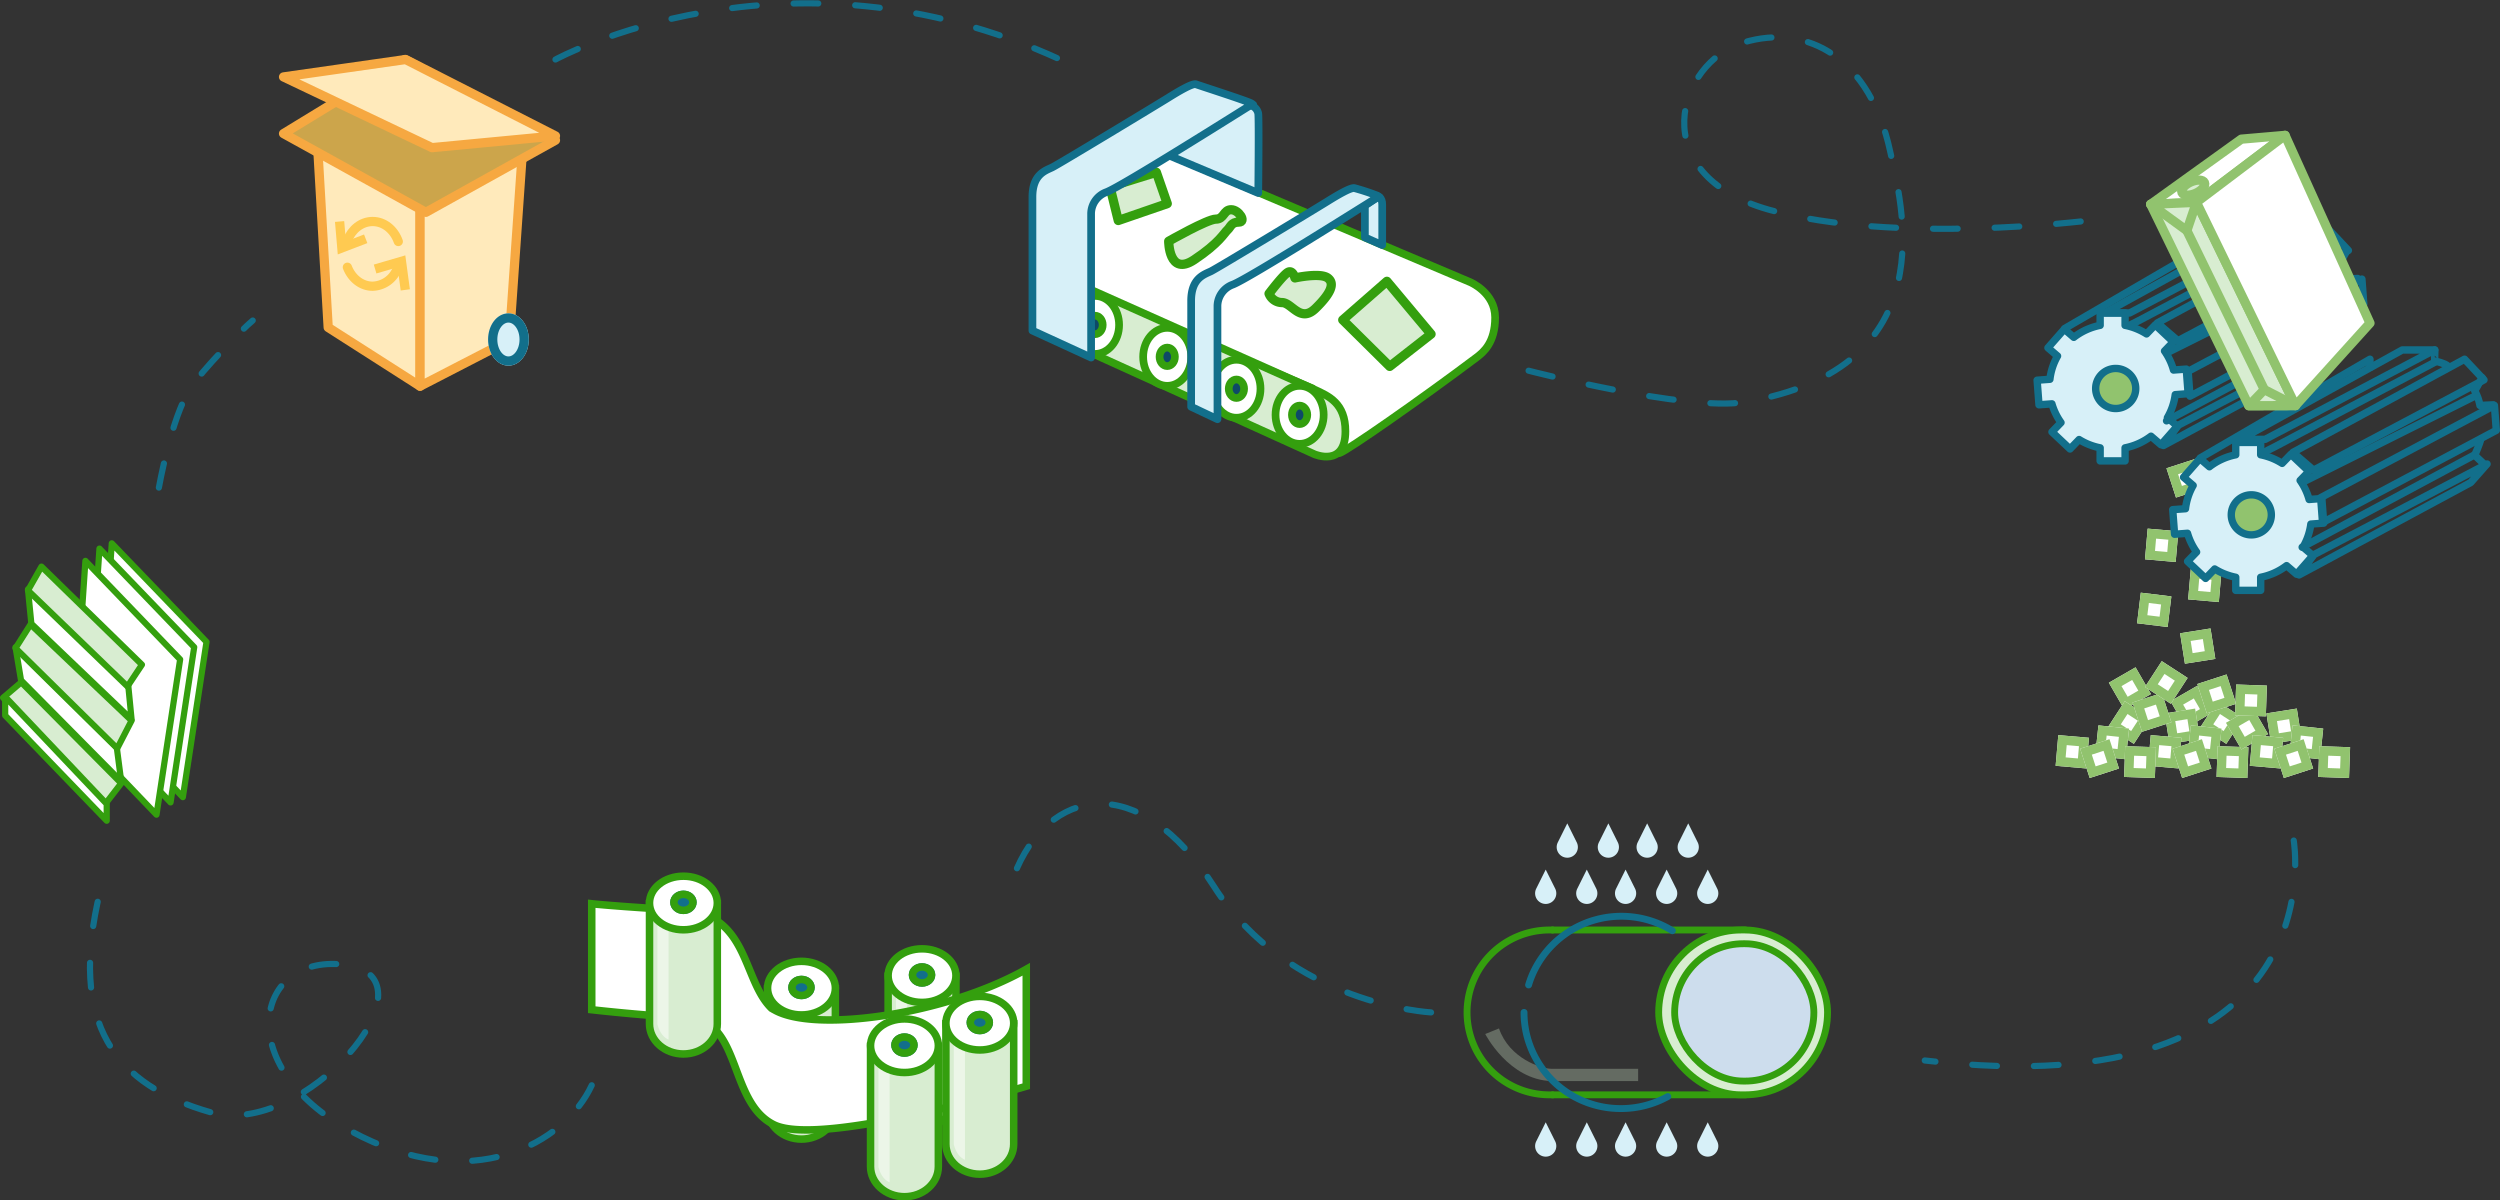 <svg xmlns="http://www.w3.org/2000/svg" width="811.205" height="389.529" viewBox="0 0 811.205 389.529">
  <rect x="0" y="0" width="811.205" height="389.529" fill="#333333" stroke="none"/>
  <defs>
    <style>
      .cls-1, .cls-4 {
        fill: #ffeabb;
      }

      .cls-1, .cls-2 {
        stroke: #f6a841;
      }

      .cls-1, .cls-10, .cls-11, .cls-12, .cls-13, .cls-14, .cls-2, .cls-21, .cls-22, .cls-24, .cls-25, .cls-26, .cls-27, .cls-28, .cls-29, .cls-4 {
        stroke-linejoin: round;
      }

      .cls-1, .cls-10, .cls-11, .cls-12, .cls-13, .cls-14, .cls-15, .cls-18, .cls-19, .cls-2, .cls-20, .cls-21, .cls-22, .cls-23, .cls-24, .cls-25, .cls-26, .cls-27, .cls-28, .cls-29, .cls-3, .cls-30, .cls-4, .cls-5, .cls-6, .cls-8, .cls-9 {
        stroke-miterlimit: 10;
      }

      .cls-1, .cls-14, .cls-2, .cls-23, .cls-28, .cls-29, .cls-3, .cls-4, .cls-5 {
        stroke-width: 3px;
      }

      .cls-2 {
        fill: #cca54b;
      }

      .cls-11, .cls-17, .cls-24, .cls-3 {
        fill: #d7f0f8;
      }

      .cls-11, .cls-19, .cls-24, .cls-25, .cls-27, .cls-3, .cls-30 {
        stroke: #126f8b;
      }

      .cls-4, .cls-5 {
        stroke: #ffca51;
      }

      .cls-19, .cls-24, .cls-25, .cls-26, .cls-27, .cls-30, .cls-4 {
        stroke-linecap: round;
      }

      .cls-15, .cls-19, .cls-25, .cls-26, .cls-30, .cls-32, .cls-5 {
        fill: none;
      }

      .cls-12, .cls-14, .cls-16, .cls-18, .cls-22, .cls-28, .cls-6 {
        fill: #d8edd1;
      }

      .cls-10, .cls-12, .cls-13, .cls-14, .cls-15, .cls-18, .cls-20, .cls-21, .cls-22, .cls-6, .cls-8, .cls-9 {
        stroke: #349f0e;
      }

      .cls-6, .cls-8, .cls-9 {
        stroke-width: 2.438px;
      }

      .cls-10, .cls-21, .cls-23, .cls-29, .cls-7, .cls-8 {
        fill: #fff;
      }

      .cls-7 {
        opacity: 0.505;
      }

      .cls-9 {
        fill: #126f8b;
      }

      .cls-10, .cls-11, .cls-12, .cls-13 {
        stroke-width: 2.5px;
      }

      .cls-13 {
        fill: #0e4967;
      }

      .cls-15, .cls-18, .cls-19, .cls-20 {
        stroke-width: 2.229px;
      }

      .cls-16 {
        opacity: 0.299;
      }

      .cls-20 {
        fill: #cddded;
      }

      .cls-21, .cls-22 {
        stroke-width: 2.015px;
      }

      .cls-23, .cls-28, .cls-29 {
        stroke: #91c36e;
      }

      .cls-24, .cls-25, .cls-26, .cls-27 {
        stroke-width: 2.396px;
      }

      .cls-26 {
        stroke: #0e4967;
      }

      .cls-27 {
        fill: #91c36e;
      }

      .cls-30 {
        stroke-width: 2px;
        stroke-dasharray: 8 12;
      }

      .cls-31 {
        stroke: none;
      }
    </style>
  </defs>
  <g id="reciclaje_1" transform="translate(1.007 -1.197)">
    <g id="Group_56" data-name="Group 56" transform="translate(91 20.506)">
      <path id="Path_234" data-name="Path 234" class="cls-1" d="M0,0,3.478,59.618,33.286,78.676V18.489Z" transform="translate(11.008 27.324)"/>
      <path id="Path_235" data-name="Path 235" class="cls-1" d="M0,18.24V78.427L28.94,63.491,33.371,0Z" transform="translate(44.294 27.573)"/>
      <path id="Path_236" data-name="Path 236" class="cls-2" d="M46.181,49.586,0,24.037,39.405,0,88.232,26.187Z"/>
      <path id="Path_237" data-name="Path 237" class="cls-1" d="M88.232,24.793,48.166,28.6,0,5.655,39.607,0Z"/>
      <g id="Oval" class="cls-3" transform="translate(66.366 82.363)">
        <ellipse class="cls-31" cx="6.603" cy="8.49" rx="6.603" ry="8.49"/>
        <ellipse class="cls-32" cx="6.603" cy="8.49" rx="5.103" ry="6.99"/>
      </g>
      <g id="Group_55" data-name="Group 55" transform="translate(16.723 50.823)">
        <path id="Shape" class="cls-4" d="M16.541,6.488C15.19,2.68,11.974,0,8.221,0,4.557,0,1.4,2.555,0,6.221" transform="translate(3.966 1.741)"/>
        <path id="Shape-2" data-name="Shape" class="cls-4" d="M0,0C1.416,3.633,4.554,6.158,8.2,6.158A8.875,8.875,0,0,0,16.023.847" transform="translate(3.99 16.583)"/>
        <path id="Path_238" data-name="Path 238" class="cls-5" d="M1.512,0,0,8.469l8.239-.856" transform="matrix(0.966, -0.259, 0.259, 0.966, 0, 2.132)"/>
        <path id="Path_238_Copy" data-name="Path 238 Copy" class="cls-5" d="M.87,0,0,9.311,8.891,8.8" transform="translate(23.627 23.734) rotate(167)"/>
      </g>
    </g>
    <g id="Group_57" data-name="Group 57" transform="translate(191 285.506)">
      <g id="Group_8_Copy" data-name="Group 8 Copy" transform="translate(57.052 27.625)">
        <path id="Path" class="cls-6" d="M22.006,0H0V39.024c0,5.388,4.926,9.756,11,9.756s11-4.368,11-9.756Z" transform="translate(0 8.908)"/>
        <path id="Path-2" data-name="Path" class="cls-7" d="M3.621,0H0V34.19c.777,3.034,2.3,4.417,3.621,4.974Z" transform="translate(2.565 13.866)"/>
        <ellipse id="Oval-2" data-name="Oval" class="cls-8" cx="11.003" cy="8.696" rx="11.003" ry="8.696" transform="translate(0 0)"/>
        <g id="Oval-3" data-name="Oval" class="cls-9" transform="translate(6.697 4.666)">
          <ellipse class="cls-31" cx="4.305" cy="3.818" rx="4.305" ry="3.818"/>
          <ellipse class="cls-32" cx="4.305" cy="3.818" rx="3.087" ry="2.599"/>
        </g>
      </g>
      <g id="Group_8_Copy_2" data-name="Group 8 Copy 2" transform="translate(96.173 23.563)">
        <path id="Path-3" data-name="Path" class="cls-6" d="M22.006,0H0V39.024c0,5.388,4.926,9.756,11,9.756s11-4.368,11-9.756Z" transform="translate(0 8.908)"/>
        <path id="Path-4" data-name="Path" class="cls-7" d="M3.621,0H0V34.19c.777,3.034,2.3,4.417,3.621,4.974Z" transform="translate(2.565 13.866)"/>
        <ellipse id="Oval-4" data-name="Oval" class="cls-8" cx="11.003" cy="8.696" rx="11.003" ry="8.696" transform="translate(0 0)"/>
        <g id="Oval-5" data-name="Oval" class="cls-9" transform="translate(6.697 4.666)">
          <ellipse class="cls-31" cx="4.305" cy="3.818" rx="4.305" ry="3.818"/>
          <ellipse class="cls-32" cx="4.305" cy="3.818" rx="3.087" ry="2.599"/>
        </g>
      </g>
      <path id="Path_76_Copy" data-name="Path 76 Copy" class="cls-8" d="M0,0S7.523.849,29.455,2.123c21.356,1.24,19.45,22.388,28.707,31.631a5.14,5.14,0,0,0,1,.636C72.31,42.041,114.918,36.015,141,21.265V59.22s-66.514,19.961-81.837,12.5-10.2-35.639-29.707-34.78C14.72,36.079,0,34.39,0,34.39Z" transform="translate(0 8.938)"/>
      <g id="Group_8" data-name="Group 8" transform="translate(18.746)">
        <path id="Path-5" data-name="Path" class="cls-6" d="M22.006,0H0V39.024c0,5.388,4.926,9.756,11,9.756s11-4.368,11-9.756Z" transform="translate(0 8.908)"/>
        <path id="Path-6" data-name="Path" class="cls-7" d="M3.621,0H0V34.19c.777,3.034,2.3,4.417,3.621,4.974Z" transform="translate(2.565 13.866)"/>
        <ellipse id="Oval-6" data-name="Oval" class="cls-8" cx="11.003" cy="8.696" rx="11.003" ry="8.696" transform="translate(0 0)"/>
        <g id="Oval-7" data-name="Oval" class="cls-9" transform="translate(6.697 4.666)">
          <ellipse class="cls-31" cx="4.305" cy="3.818" rx="4.305" ry="3.818"/>
          <ellipse class="cls-32" cx="4.305" cy="3.818" rx="3.087" ry="2.599"/>
        </g>
      </g>
      <path id="Path-7" data-name="Path" class="cls-6" d="M22.006,0H0V39.024c0,5.388,4.926,9.756,11,9.756s11-4.368,11-9.756Z" transform="translate(90.468 55.22)"/>
      <path id="Path-8" data-name="Path" class="cls-7" d="M3.621,0H0V34.19c.777,3.034,2.3,4.417,3.621,4.974Z" transform="translate(93.033 60.179)"/>
      <ellipse id="Oval-8" data-name="Oval" class="cls-8" cx="11.003" cy="8.696" rx="11.003" ry="8.696" transform="translate(90.468 46.313)"/>
      <g id="Oval-9" data-name="Oval" class="cls-9" transform="translate(97.165 50.978)">
        <ellipse class="cls-31" cx="4.305" cy="3.818" rx="4.305" ry="3.818"/>
        <ellipse class="cls-32" cx="4.305" cy="3.818" rx="3.087" ry="2.599"/>
      </g>
      <g id="Group_8_Copy_4" data-name="Group 8 Copy 4" transform="translate(114.918 39)">
        <path id="Path-9" data-name="Path" class="cls-6" d="M22.006,0H0V39.024c0,5.388,4.926,9.756,11,9.756s11-4.368,11-9.756Z" transform="translate(0 8.908)"/>
        <path id="Path-10" data-name="Path" class="cls-7" d="M3.621,0H0V34.19c.777,3.034,2.3,4.417,3.621,4.974Z" transform="translate(2.565 13.866)"/>
        <ellipse id="Oval-10" data-name="Oval" class="cls-8" cx="11.003" cy="8.696" rx="11.003" ry="8.696" transform="translate(0 0)"/>
        <g id="Oval-11" data-name="Oval" class="cls-9" transform="translate(6.697 4.666)">
          <ellipse class="cls-31" cx="4.305" cy="3.818" rx="4.305" ry="3.818"/>
          <ellipse class="cls-32" cx="4.305" cy="3.818" rx="3.087" ry="2.599"/>
        </g>
      </g>
    </g>
    <g id="Group_58" data-name="Group 58" transform="translate(334 28.506)">
      <path id="Path_213" data-name="Path 213" class="cls-10" d="M0,31.629V21.884L36.346,0,136.573,42.44s8.166,3.356,8.166,11.495-3.756,11.252-6.092,13.005C120.319,80.7,96.872,97.055,94.258,97.934,89.691,99.47,85.441,76.94,85.441,76.94L1.375,41.283Z" transform="translate(5.401 21.773)"/>
      <path id="Path_239" data-name="Path 239" class="cls-11" d="M5.624,2.609V15.666L0,13.186V2.871L4.255,0S5.624,0,5.624,2.609Z" transform="translate(107.876 36.544)"/>
      <path id="Path_211" data-name="Path 211" class="cls-12" d="M0,0,77,34.371c4.62,2.136,10.054,4.415,10.054,13.554C87.054,59.7,77,55.367,77,55.367L0,20.422Z" transform="translate(14.5 64.713)"/>
      <ellipse id="Oval-12" data-name="Oval" class="cls-10" cx="7.81" cy="9.412" rx="7.81" ry="9.412" transform="translate(35.929 79.066)"/>
      <ellipse id="Oval-13" data-name="Oval" class="cls-13" cx="2.489" cy="3" rx="2.489" ry="3" transform="translate(41.249 85.478)"/>
      <ellipse id="Oval_Copy" data-name="Oval Copy" class="cls-10" cx="7.81" cy="9.412" rx="7.81" ry="9.412" transform="translate(58.381 89.419)"/>
      <ellipse id="Oval_Copy-2" data-name="Oval Copy" class="cls-13" cx="2.489" cy="3" rx="2.489" ry="3" transform="translate(63.701 95.831)"/>
      <ellipse id="Oval_Copy_3" data-name="Oval Copy 3" class="cls-10" cx="7.81" cy="9.412" rx="7.81" ry="9.412" transform="translate(78.881 97.89)"/>
      <ellipse id="Oval_Copy_3-2" data-name="Oval Copy 3" class="cls-13" cx="2.489" cy="3" rx="2.489" ry="3" transform="translate(84.201 104.301)"/>
      <ellipse id="Oval_Copy_2" data-name="Oval Copy 2" class="cls-10" cx="7.81" cy="9.412" rx="7.81" ry="9.412" transform="translate(12.5 68.713)"/>
      <ellipse id="Oval_Copy_2-2" data-name="Oval Copy 2" class="cls-13" cx="2.489" cy="3" rx="2.489" ry="3" transform="translate(17.82 75.125)"/>
      <path id="Path_214" data-name="Path 214" class="cls-11" d="M8.539,75V38.152a7.539,7.539,0,0,1,4.985-6.835c5.041-1.907,44.2-26.645,46.336-27.927a3.648,3.648,0,0,1,1.289-.414,4.4,4.4,0,0,0-.7-.5A76.017,76.017,0,0,0,53.072.042C51.967-.369,47.464,2.3,44.078,4.41S8.594,25.941,6.427,27,0,29.2,0,36.621V70.964Z" transform="translate(51.5 33.713)"/>
      <path id="Path_240" data-name="Path 240" class="cls-11" d="M26.42,0a3.454,3.454,0,0,1,2.325,2.643c.257,2.005,0,25.776,0,25.776L0,16.32,4.5,1.765Z" transform="translate(44.529 6.905)"/>
      <path id="Path_241" data-name="Path 241" class="cls-14" d="M0,12.531,15.239,27.616l13.415-10.48L14.327,0Z" transform="translate(100.689 63.97)"/>
      <path id="Path_242" data-name="Path 242" class="cls-14" d="M8.413,2.032S7.692-.677,6.112.226,0,7.129,0,7.129a4.561,4.561,0,0,0,4.207,2.9c3.176,0,5.933,6.711,10.859,1.906s6.427-8.1,3.97-9.9S8.413,2.032,8.413,2.032Z" transform="translate(76.774 60.841)"/>
      <path id="Path_243" data-name="Path 243" class="cls-14" d="M0,10.218s12.566-7.17,15.3-7.17S17.764,0,20.268,0s5.008,4.016,2.5,4.016-2.652,1.619-3.7,2.549S16.463,10.79,8.232,16.256,0,10.218,0,10.218Z" transform="translate(44.214 40.745)"/>
      <path id="Path_244" data-name="Path 244" class="cls-14" d="M0,4.705,2.7,15.656,18.6,10.18,15.062,0Z" transform="translate(25.151 28.586)"/>
      <path id="Path_214-2" data-name="Path 214" class="cls-11" d="M19.039,88.713V41.866a7.539,7.539,0,0,1,4.985-6.835C29.065,33.124,68.222,8.386,70.359,7.1a3.648,3.648,0,0,1,1.289-.414,4.4,4.4,0,0,0-.7-.5C68.887,5.188,54.177.453,53.072.042S47.464,2.3,44.078,4.41,8.594,25.941,6.427,27,0,29.2,0,36.621V79.964Z"/>
    </g>
    <g id="Group_5" data-name="Group 5" transform="translate(475 268.364)">
      <path id="Path-11" data-name="Path" class="cls-15" d="M28.139,53.486H27A26.744,26.744,0,1,1,27,0h1.137" transform="translate(0 34.6)"/>
      <path id="Path_81" data-name="Path 81" class="cls-15" d="M0,53.486H62.2V0H0" transform="translate(27.399 34.6)"/>
      <path id="Path-12" data-name="Path" class="cls-16" d="M21.467,17.086H49.614V13.092H21.467C18.2,13.092,7.806,9.74,4.468,0L0,1.806S7.569,16.633,21.467,17.086Z" transform="translate(5.924 66.543)"/>
      <path id="Rectangle_Copy_11" data-name="Rectangle Copy 11" class="cls-17" d="M5.554,0,8.63,6.172a3.437,3.437,0,0,1-3.076,4.971h0A3.437,3.437,0,0,1,2.477,6.172Z" transform="translate(19.994 97)"/>
      <path id="Rectangle_Copy_49" data-name="Rectangle Copy 49" class="cls-17" d="M5.554,0,8.63,6.172a3.437,3.437,0,0,1-3.076,4.971h0A3.437,3.437,0,0,1,2.477,6.172Z" transform="translate(19.994 15)"/>
      <path id="Rectangle_Copy_59" data-name="Rectangle Copy 59" class="cls-17" d="M5.554,0,8.63,6.172a3.437,3.437,0,0,1-3.076,4.971h0A3.437,3.437,0,0,1,2.477,6.172Z" transform="translate(26.994)"/>
      <path id="Rectangle_Copy_15" data-name="Rectangle Copy 15" class="cls-17" d="M5.554,0,8.63,6.172a3.437,3.437,0,0,1-3.076,4.971h0A3.437,3.437,0,0,1,2.477,6.172Z" transform="translate(33.323 97)"/>
      <path id="Rectangle_Copy_51" data-name="Rectangle Copy 51" class="cls-17" d="M5.554,0,8.63,6.172a3.437,3.437,0,0,1-3.076,4.971h0A3.437,3.437,0,0,1,2.477,6.172Z" transform="translate(33.323 15)"/>
      <path id="Rectangle_Copy_60" data-name="Rectangle Copy 60" class="cls-17" d="M5.554,0,8.63,6.172a3.437,3.437,0,0,1-3.076,4.971h0A3.437,3.437,0,0,1,2.477,6.172Z" transform="translate(40.323)"/>
      <path id="Rectangle_Copy_16" data-name="Rectangle Copy 16" class="cls-17" d="M5.554,0,8.63,6.172a3.437,3.437,0,0,1-3.076,4.971h0A3.437,3.437,0,0,1,2.477,6.172Z" transform="translate(45.911 97)"/>
      <path id="Rectangle_Copy_52" data-name="Rectangle Copy 52" class="cls-17" d="M5.554,0,8.63,6.172a3.437,3.437,0,0,1-3.076,4.971h0A3.437,3.437,0,0,1,2.477,6.172Z" transform="translate(45.911 15)"/>
      <path id="Rectangle_Copy_61" data-name="Rectangle Copy 61" class="cls-17" d="M5.554,0,8.63,6.172a3.437,3.437,0,0,1-3.076,4.971h0A3.437,3.437,0,0,1,2.477,6.172Z" transform="translate(52.911)"/>
      <path id="Rectangle_Copy_45" data-name="Rectangle Copy 45" class="cls-17" d="M5.554,0,8.63,6.172a3.437,3.437,0,0,1-3.076,4.971h0A3.437,3.437,0,0,1,2.477,6.172Z" transform="translate(59.241 97)"/>
      <path id="Rectangle_Copy_53" data-name="Rectangle Copy 53" class="cls-17" d="M5.554,0,8.63,6.172a3.437,3.437,0,0,1-3.076,4.971h0A3.437,3.437,0,0,1,2.477,6.172Z" transform="translate(59.241 15)"/>
      <path id="Rectangle_Copy_62" data-name="Rectangle Copy 62" class="cls-17" d="M5.554,0,8.63,6.172a3.437,3.437,0,0,1-3.076,4.971h0A3.437,3.437,0,0,1,2.477,6.172Z" transform="translate(66.241)"/>
      <path id="Rectangle_Copy_46" data-name="Rectangle Copy 46" class="cls-17" d="M5.554,0,8.63,6.172a3.437,3.437,0,0,1-3.076,4.971h0A3.437,3.437,0,0,1,2.477,6.172Z" transform="translate(72.57 97)"/>
      <path id="Rectangle_Copy_54" data-name="Rectangle Copy 54" class="cls-17" d="M5.554,0,8.63,6.172a3.437,3.437,0,0,1-3.076,4.971h0A3.437,3.437,0,0,1,2.477,6.172Z" transform="translate(72.57 15)"/>
      <rect id="Rectangle" class="cls-18" width="54.797" height="53.486" rx="26.743" transform="translate(62.203 34.6)"/>
      <path id="Path-13" data-name="Path" class="cls-19" d="M46.652,4.7A31.5,31.5,0,0,0,2.116,17.031,30.906,30.906,0,0,0,0,22.286" transform="translate(19.994 30.143)"/>
      <path id="Path-14" data-name="Path" class="cls-19" d="M0,0A31.106,31.106,0,0,0,.708,6.618,31.384,31.384,0,0,0,31.424,31.2a31.457,31.457,0,0,0,15.228-3.9" transform="translate(18.513 61.343)"/>
      <rect id="Rectangle-2" data-name="Rectangle" class="cls-20" width="45.171" height="44.571" rx="22.286" transform="translate(67.386 39.057)"/>
    </g>
    <g id="Group_14" data-name="Group 14" transform="translate(0 177.506)">
      <path id="Path_91_Copy_2" data-name="Path 91 Copy 2" class="cls-21" d="M26.748,82.347,0,54.411,3.688,0,34.424,31.976Z" transform="translate(31.576)"/>
      <path id="Path_91_Copy" data-name="Path 91 Copy" class="cls-21" d="M26.748,82.347,0,54.411,3.688,0,34.424,31.976Z" transform="translate(27.584 1.706)"/>
      <path id="Path_91" data-name="Path 91" class="cls-21" d="M26.748,82.347,0,54.411,3.688,0,34.424,31.976Z" transform="translate(23.022 5.685)"/>
      <g id="Group_13" data-name="Group 13" transform="translate(0 7.549)">
        <path id="Path_85" data-name="Path 85" class="cls-22" d="M0,5.007,5.871,0,38.326,32.766,33.082,39.55Z" transform="translate(0 37.539)"/>
        <path id="Path_86" data-name="Path 86" class="cls-21" d="M0,0V6.081L32.947,40.22V34.787Z" transform="translate(0.672 42.231)"/>
        <path id="Path_87" data-name="Path 87" class="cls-21" d="M1.781,10.729,0,0,32.854,32.541l1.438,11.031Z" transform="translate(4.034 26.143)"/>
        <path id="Path_88" data-name="Path 88" class="cls-22" d="M0,7.687,4.867,0,37.654,31.2l-4.66,9.018Z" transform="translate(4.034 18.769)"/>
        <path id="Path_89" data-name="Path 89" class="cls-21" d="M1.1,11.152,0,0,32.537,31.183l1.082,11.048Z" transform="translate(8.069 7.374)"/>
        <path id="Path_90" data-name="Path 90" class="cls-22" d="M0,7.721,4.382,0l32.6,31.82-4.7,7.06Z" transform="translate(8.069)"/>
      </g>
    </g>
    <g id="Rectangle-3" data-name="Rectangle" class="cls-23" transform="translate(683.278 222.729) rotate(-30)">
      <rect class="cls-31" width="10" height="10"/>
      <rect class="cls-32" x="1.5" y="1.5" width="7" height="7"/>
    </g>
    <g id="Rectangle_Copy_36" data-name="Rectangle Copy 36" class="cls-23" transform="translate(703.278 228.729) rotate(-30)">
      <rect class="cls-31" width="10" height="10"/>
      <rect class="cls-32" x="1.5" y="1.5" width="7" height="7"/>
    </g>
    <g id="Rectangle_Copy_30" data-name="Rectangle Copy 30" class="cls-23" transform="translate(706.392 206.68) rotate(-9)">
      <rect class="cls-31" width="10" height="10"/>
      <rect class="cls-32" x="1.5" y="1.5" width="7" height="7"/>
    </g>
    <g id="Rectangle_Copy_37" data-name="Rectangle Copy 37" class="cls-23" transform="translate(701.392 232.68) rotate(-9)">
      <rect class="cls-31" width="10" height="10"/>
      <rect class="cls-32" x="1.5" y="1.5" width="7" height="7"/>
    </g>
    <g id="Rectangle_Copy_33" data-name="Rectangle Copy 33" class="cls-23" transform="matrix(0.996, 0.087, -0.087, 0.996, 666.872, 239.724)">
      <rect class="cls-31" width="10" height="10"/>
      <rect class="cls-32" x="1.5" y="1.5" width="7" height="7"/>
    </g>
    <g id="Rectangle_Copy_38" data-name="Rectangle Copy 38" class="cls-23" transform="matrix(0.996, 0.087, -0.087, 0.996, 696.872, 239.724)">
      <rect class="cls-31" width="10" height="10"/>
      <rect class="cls-32" x="1.5" y="1.5" width="7" height="7"/>
    </g>
    <g id="Rectangle_Copy_31" data-name="Rectangle Copy 31" class="cls-23" transform="matrix(0.839, 0.545, -0.545, 0.839, 688.447, 228.724)">
      <rect class="cls-31" width="10" height="10"/>
      <rect class="cls-32" x="1.5" y="1.5" width="7" height="7"/>
    </g>
    <g id="Rectangle_Copy_39" data-name="Rectangle Copy 39" class="cls-23" transform="matrix(0.839, 0.545, -0.545, 0.839, 718.447, 228.724)">
      <rect class="cls-31" width="10" height="10"/>
      <rect class="cls-32" x="1.5" y="1.5" width="7" height="7"/>
    </g>
    <g id="Rectangle_Copy_32" data-name="Rectangle Copy 32" class="cls-23" transform="matrix(0.995, 0.105, -0.105, 0.995, 679.888, 236.567)">
      <rect class="cls-31" width="10" height="10"/>
      <rect class="cls-32" x="1.5" y="1.5" width="7" height="7"/>
    </g>
    <g id="Rectangle_Copy_40" data-name="Rectangle Copy 40" class="cls-23" transform="matrix(0.995, 0.105, -0.105, 0.995, 709.888, 236.567)">
      <rect class="cls-31" width="10" height="10"/>
      <rect class="cls-32" x="1.5" y="1.5" width="7" height="7"/>
    </g>
    <g id="Rectangle_Copy_34" data-name="Rectangle Copy 34" class="cls-23" transform="matrix(0.951, -0.309, 0.309, 0.951, 673.968, 244.14)">
      <rect class="cls-31" width="10" height="10"/>
      <rect class="cls-32" x="1.5" y="1.5" width="7" height="7"/>
    </g>
    <g id="Rectangle_Copy_41" data-name="Rectangle Copy 41" class="cls-23" transform="matrix(0.951, -0.309, 0.309, 0.951, 703.968, 244.14)">
      <rect class="cls-31" width="10" height="10"/>
      <rect class="cls-32" x="1.5" y="1.5" width="7" height="7"/>
    </g>
    <g id="Rectangle_Copy_43" data-name="Rectangle Copy 43" class="cls-23" transform="matrix(0.951, -0.309, 0.309, 0.951, 690.968, 229.14)">
      <rect class="cls-31" width="10" height="10"/>
      <rect class="cls-32" x="1.5" y="1.5" width="7" height="7"/>
    </g>
    <g id="Rectangle_Copy_44" data-name="Rectangle Copy 44" class="cls-23" transform="translate(693.644 193.506) rotate(7)">
      <rect class="cls-31" width="10" height="10"/>
      <rect class="cls-32" x="1.5" y="1.5" width="7" height="7"/>
    </g>
    <g id="Rectangle_Copy_35" data-name="Rectangle Copy 35" class="cls-23" transform="matrix(0.999, 0.035, -0.035, 0.999, 688.575, 243.308)">
      <rect class="cls-31" width="10" height="10"/>
      <rect class="cls-32" x="1.5" y="1.5" width="7" height="7"/>
    </g>
    <g id="Rectangle_Copy_42" data-name="Rectangle Copy 42" class="cls-23" transform="matrix(0.999, 0.035, -0.035, 0.999, 718.575, 243.308)">
      <rect class="cls-31" width="10" height="10"/>
      <rect class="cls-32" x="1.5" y="1.5" width="7" height="7"/>
    </g>
    <g id="Rectangle_Copy_3" data-name="Rectangle Copy 3" class="cls-23" transform="translate(721.278 235.729) rotate(-30)">
      <rect class="cls-31" width="10" height="10"/>
      <rect class="cls-32" x="1.5" y="1.5" width="7" height="7"/>
    </g>
    <g id="Rectangle_Copy_30-2" data-name="Rectangle Copy 30" class="cls-23" transform="translate(734.392 232.68) rotate(-9)">
      <rect class="cls-31" width="10" height="10"/>
      <rect class="cls-32" x="1.5" y="1.5" width="7" height="7"/>
    </g>
    <g id="Rectangle_Copy_33-2" data-name="Rectangle Copy 33" class="cls-23" transform="matrix(0.996, 0.087, -0.087, 0.996, 729.872, 239.724)">
      <rect class="cls-31" width="10" height="10"/>
      <rect class="cls-32" x="1.5" y="1.5" width="7" height="7"/>
    </g>
    <g id="Rectangle_Copy_31-2" data-name="Rectangle Copy 31" class="cls-23" transform="matrix(0.839, 0.545, -0.545, 0.839, 700.447, 215.724)">
      <rect class="cls-31" width="10" height="10"/>
      <rect class="cls-32" x="1.5" y="1.5" width="7" height="7"/>
    </g>
    <g id="Rectangle_Copy_32-2" data-name="Rectangle Copy 32" class="cls-23" transform="matrix(0.995, 0.105, -0.105, 0.995, 742.888, 236.567)">
      <rect class="cls-31" width="10" height="10"/>
      <rect class="cls-32" x="1.5" y="1.5" width="7" height="7"/>
    </g>
    <g id="Rectangle_Copy_34-2" data-name="Rectangle Copy 34" class="cls-23" transform="matrix(0.951, -0.309, 0.309, 0.951, 736.968, 244.14)">
      <rect class="cls-31" width="10" height="10"/>
      <rect class="cls-32" x="1.5" y="1.5" width="7" height="7"/>
    </g>
    <g id="Rectangle_Copy_35-2" data-name="Rectangle Copy 35" class="cls-23" transform="matrix(0.999, 0.035, -0.035, 0.999, 751.575, 243.308)">
      <rect class="cls-31" width="10" height="10"/>
      <rect class="cls-32" x="1.5" y="1.5" width="7" height="7"/>
    </g>
    <g id="Rectangle_Copy_33-3" data-name="Rectangle Copy 33" class="cls-23" transform="matrix(0.996, 0.087, -0.087, 0.996, 709.872, 185.724)">
      <rect class="cls-31" width="10" height="10"/>
      <rect class="cls-32" x="1.5" y="1.5" width="7" height="7"/>
    </g>
    <g id="Rectangle_Copy_48" data-name="Rectangle Copy 48" class="cls-23" transform="matrix(0.996, 0.087, -0.087, 0.996, 695.872, 172.724)">
      <rect class="cls-31" width="10" height="10"/>
      <rect class="cls-32" x="1.5" y="1.5" width="7" height="7"/>
    </g>
    <g id="Rectangle_Copy_50" data-name="Rectangle Copy 50" class="cls-23" transform="matrix(0.951, -0.309, 0.309, 0.951, 711.968, 223.14)">
      <rect class="cls-31" width="10" height="10"/>
      <rect class="cls-32" x="1.5" y="1.5" width="7" height="7"/>
    </g>
    <g id="Rectangle_Copy_47" data-name="Rectangle Copy 47" class="cls-23" transform="matrix(0.951, -0.309, 0.309, 0.951, 701.968, 153.14)">
      <rect class="cls-31" width="10" height="10"/>
      <rect class="cls-32" x="1.5" y="1.5" width="7" height="7"/>
    </g>
    <g id="Rectangle_Copy_35-3" data-name="Rectangle Copy 35" class="cls-23" transform="matrix(0.999, 0.035, -0.035, 0.999, 724.575, 223.308)">
      <rect class="cls-31" width="10" height="10"/>
      <rect class="cls-32" x="1.5" y="1.5" width="7" height="7"/>
    </g>
    <g id="Group_7" data-name="Group 7" transform="translate(660 73.755)">
      <path id="Path-15" data-name="Path" class="cls-24" d="M44.818,26.5,49,26.185l-.609-7.98-4.13.309a20.1,20.1,0,0,0-2.919-6.175L44.177,9.4,38.325,3.874,35.511,6.792a20.491,20.491,0,0,0-6.967-2.781V0H20.454V4.011A20.52,20.52,0,0,0,11.907,7.9L8.823,5.25,3.519,11.3l3.111,2.666a19.974,19.974,0,0,0-2.479,7.544L0,21.816l.607,7.978L4.8,29.482a20.135,20.135,0,0,0,2.95,6.082L4.821,38.6l5.854,5.523,2.952-3.058a20.475,20.475,0,0,0,6.827,2.694V48h8.091V43.76a20.51,20.51,0,0,0,8.407-3.778l3.226,2.768,5.3-6.044-3.2-2.745A19.962,19.962,0,0,0,44.818,26.5Z" transform="translate(0 29)"/>
      <path id="Path_250" data-name="Path 250" class="cls-25" d="M4.828,29.413,61,0,55.7,6.006,0,36Z" transform="translate(41 36)"/>
      <path id="Path_245" data-name="Path 245" class="cls-25" d="M8.015,29,63,0H52.484L0,29Z" transform="translate(22)"/>
      <path id="Path_246" data-name="Path 246" class="cls-25" d="M0,30.228,6.687,36,62,6.706,55.7,0Z" transform="translate(39 2)"/>
      <path id="Path_247" data-name="Path 247" class="cls-25" d="M0,29l3.049-1.549L55,0" transform="translate(30 4)"/>
      <path id="Path_248" data-name="Path 248" class="cls-25" d="M0,29.931,56.389,0,57,8.069.611,38Z" transform="translate(49 18)"/>
      <path id="Path_249" data-name="Path 249" class="cls-25" d="M0,28,56,0" transform="translate(42 14)"/>
      <path id="Path_78" data-name="Path 78" class="cls-25" d="M0,30,56,0" transform="translate(42 34)"/>
      <path id="Path_251" data-name="Path 251" class="cls-26" d="M3,8,0,5.17S1.9.833,1.9,0" transform="translate(98 29)"/>
      <path id="Path_252" data-name="Path 252" class="cls-25" d="M6,8.8,1.7,9A15.78,15.78,0,0,0,0,4.268L2.406,0" transform="translate(98 9)"/>
      <path id="Path_253" data-name="Path 253" class="cls-26" d="M4,5S3.2,4.29.057,3.6c-.114,0,0-3.6,0-3.6" transform="translate(85)"/>
      <path id="Path_254" data-name="Path 254" class="cls-25" d="M0,32,55,0V2.712" transform="translate(9 2)"/>
      <path id="Path-16" data-name="Path" class="cls-24" d="M44.818,26.5,49,26.185l-.609-7.98-4.13.309a20.1,20.1,0,0,0-2.919-6.175L44.177,9.4,38.325,3.874,35.511,6.792a20.491,20.491,0,0,0-6.967-2.781V0H20.454V4.011A20.52,20.52,0,0,0,11.907,7.9L8.823,5.25,3.519,11.3l3.111,2.666a19.974,19.974,0,0,0-2.479,7.544L0,21.816l.607,7.978L4.8,29.482a20.135,20.135,0,0,0,2.95,6.082L4.821,38.6l5.854,5.523,2.952-3.058a20.475,20.475,0,0,0,6.827,2.694V48h8.091V43.76a20.51,20.51,0,0,0,8.407-3.778l3.226,2.768,5.3-6.044-3.2-2.745A19.962,19.962,0,0,0,44.818,26.5Z" transform="translate(44 71)"/>
      <path id="Path_250-2" data-name="Path 250" class="cls-25" d="M4.828,29.413,61,0,55.7,6.006,0,36Z" transform="translate(85 78)"/>
      <path id="Path_245-2" data-name="Path 245" class="cls-25" d="M8.015,29,63,0H52.484L0,29Z" transform="translate(66 41)"/>
      <path id="Path_246-2" data-name="Path 246" class="cls-25" d="M0,30.228,6.687,36,62,6.706,55.7,0Z" transform="translate(83 44)"/>
      <path id="Path_247-2" data-name="Path 247" class="cls-25" d="M0,29l3.049-1.549L55,0" transform="translate(74 45)"/>
      <path id="Path_248-2" data-name="Path 248" class="cls-25" d="M0,29.931,56.389,0,57,8.069.611,38Z" transform="translate(92 59)"/>
      <path id="Path_249-2" data-name="Path 249" class="cls-25" d="M0,28,56,0" transform="translate(86 56)"/>
      <path id="Path_78-2" data-name="Path 78" class="cls-25" d="M0,30,56,0" transform="translate(86 75)"/>
      <path id="Path_251-2" data-name="Path 251" class="cls-25" d="M3,8,0,5.17S1.9.833,1.9,0" transform="translate(142 70)"/>
      <path id="Path_252-2" data-name="Path 252" class="cls-25" d="M6,8.8,1.7,9A15.78,15.78,0,0,0,0,4.268L2.406,0" transform="translate(142 50)"/>
      <path id="Path_253-2" data-name="Path 253" class="cls-25" d="M4,5S3.2,4.29.057,3.6c-.114,0,0-3.6,0-3.6" transform="translate(129 41)"/>
      <path id="Path_254-2" data-name="Path 254" class="cls-25" d="M0,32,55,0V2.712" transform="translate(53 44)"/>
      <path id="Path-17" data-name="Path" class="cls-27" d="M6.5,13A6.5,6.5,0,1,1,13,6.5,6.5,6.5,0,0,1,6.5,13Z" transform="translate(19 47)"/>
      <path id="Path-18" data-name="Path" class="cls-27" d="M6.5,13A6.5,6.5,0,1,1,13,6.5,6.5,6.5,0,0,1,6.5,13Z" transform="translate(63 88)"/>
    </g>
    <g id="Group_3" data-name="Group 3" transform="translate(694.172 40.506)">
      <g id="Group_Copy" data-name="Group Copy" transform="matrix(0.899, -0.438, 0.438, 0.899, 0, 21.48)">
        <path id="Path_224" data-name="Path 224" class="cls-28" d="M0,0,13.626,5.922V79.287L0,72.694Z" transform="translate(0 6.126)"/>
        <path id="Path_225" data-name="Path 225" class="cls-29" d="M0,6.126,35.695,0,49,5.112,13.626,12.048Z" transform="translate(0)"/>
        <path id="Path_226" data-name="Path 226" class="cls-29" d="M0,6.935V80.3L33.454,66.829,35.374,0Z" transform="translate(13.626 5.112)"/>
        <path id="Path_227" data-name="Path 227" class="cls-28" d="M0,0,6.813,12.813l6.813-6.892Z" transform="translate(0 6.126)"/>
        <path id="Path_228" data-name="Path 228" class="cls-23" d="M.639,0V57.389" transform="translate(6.174 18.939)"/>
        <path id="Path_229" data-name="Path 229" class="cls-28" d="M0,2.491,6.813,0l6.813,9.084Z" transform="translate(0 76.329)"/>
      </g>
      <ellipse id="Oval-14" data-name="Oval" class="cls-28" cx="4" cy="2" rx="4" ry="2" transform="matrix(0.914, -0.407, 0.407, 0.914, 12.016, 21.378)"/>
    </g>
    <path id="Path_255" data-name="Path 255" class="cls-30" d="M0,20.506s74.588-41.013,163.768,0" transform="translate(179.232)"/>
    <path id="Path_256" data-name="Path 256" class="cls-30" d="M0,108.177s51.365,13.268,69.978,10.2c66.328-10.931,50.87-65.058,47.336-81.406C110.878,7.2,90.92-4.766,69.608,1.709S37.2,44.478,78,55.944s103.842,3.5,103.842,3.5" transform="translate(494.994 13.308)"/>
    <path id="Path_77" data-name="Path 77" class="cls-30" d="M119.724,0S134.475,86.971,0,71.371" transform="translate(623.545 273.935)"/>
    <path id="Path_257" data-name="Path 257" class="cls-30" d="M135.419,67.7S89.555,65.31,65.042,26.932,11-5.34,0,23.5" transform="translate(327.924 262.003)"/>
    <path id="Path_258" data-name="Path 258" class="cls-30" d="M162.81,63.178C154.074,82,123.79,99.334,84.608,78.02S53.587,19.724,83.5,24.178,69.686,80.676,39.1,71.927-7.382,43.716,3.346,0" transform="translate(28.19 290.172)"/>
    <path id="Path_259" data-name="Path 259" class="cls-30" d="M0,54.217S3.963,31.79,10.109,22.141C13.884,16.213,26.953,2.9,30.45,0" transform="translate(50.55 105.197)"/>
  </g>
</svg>
